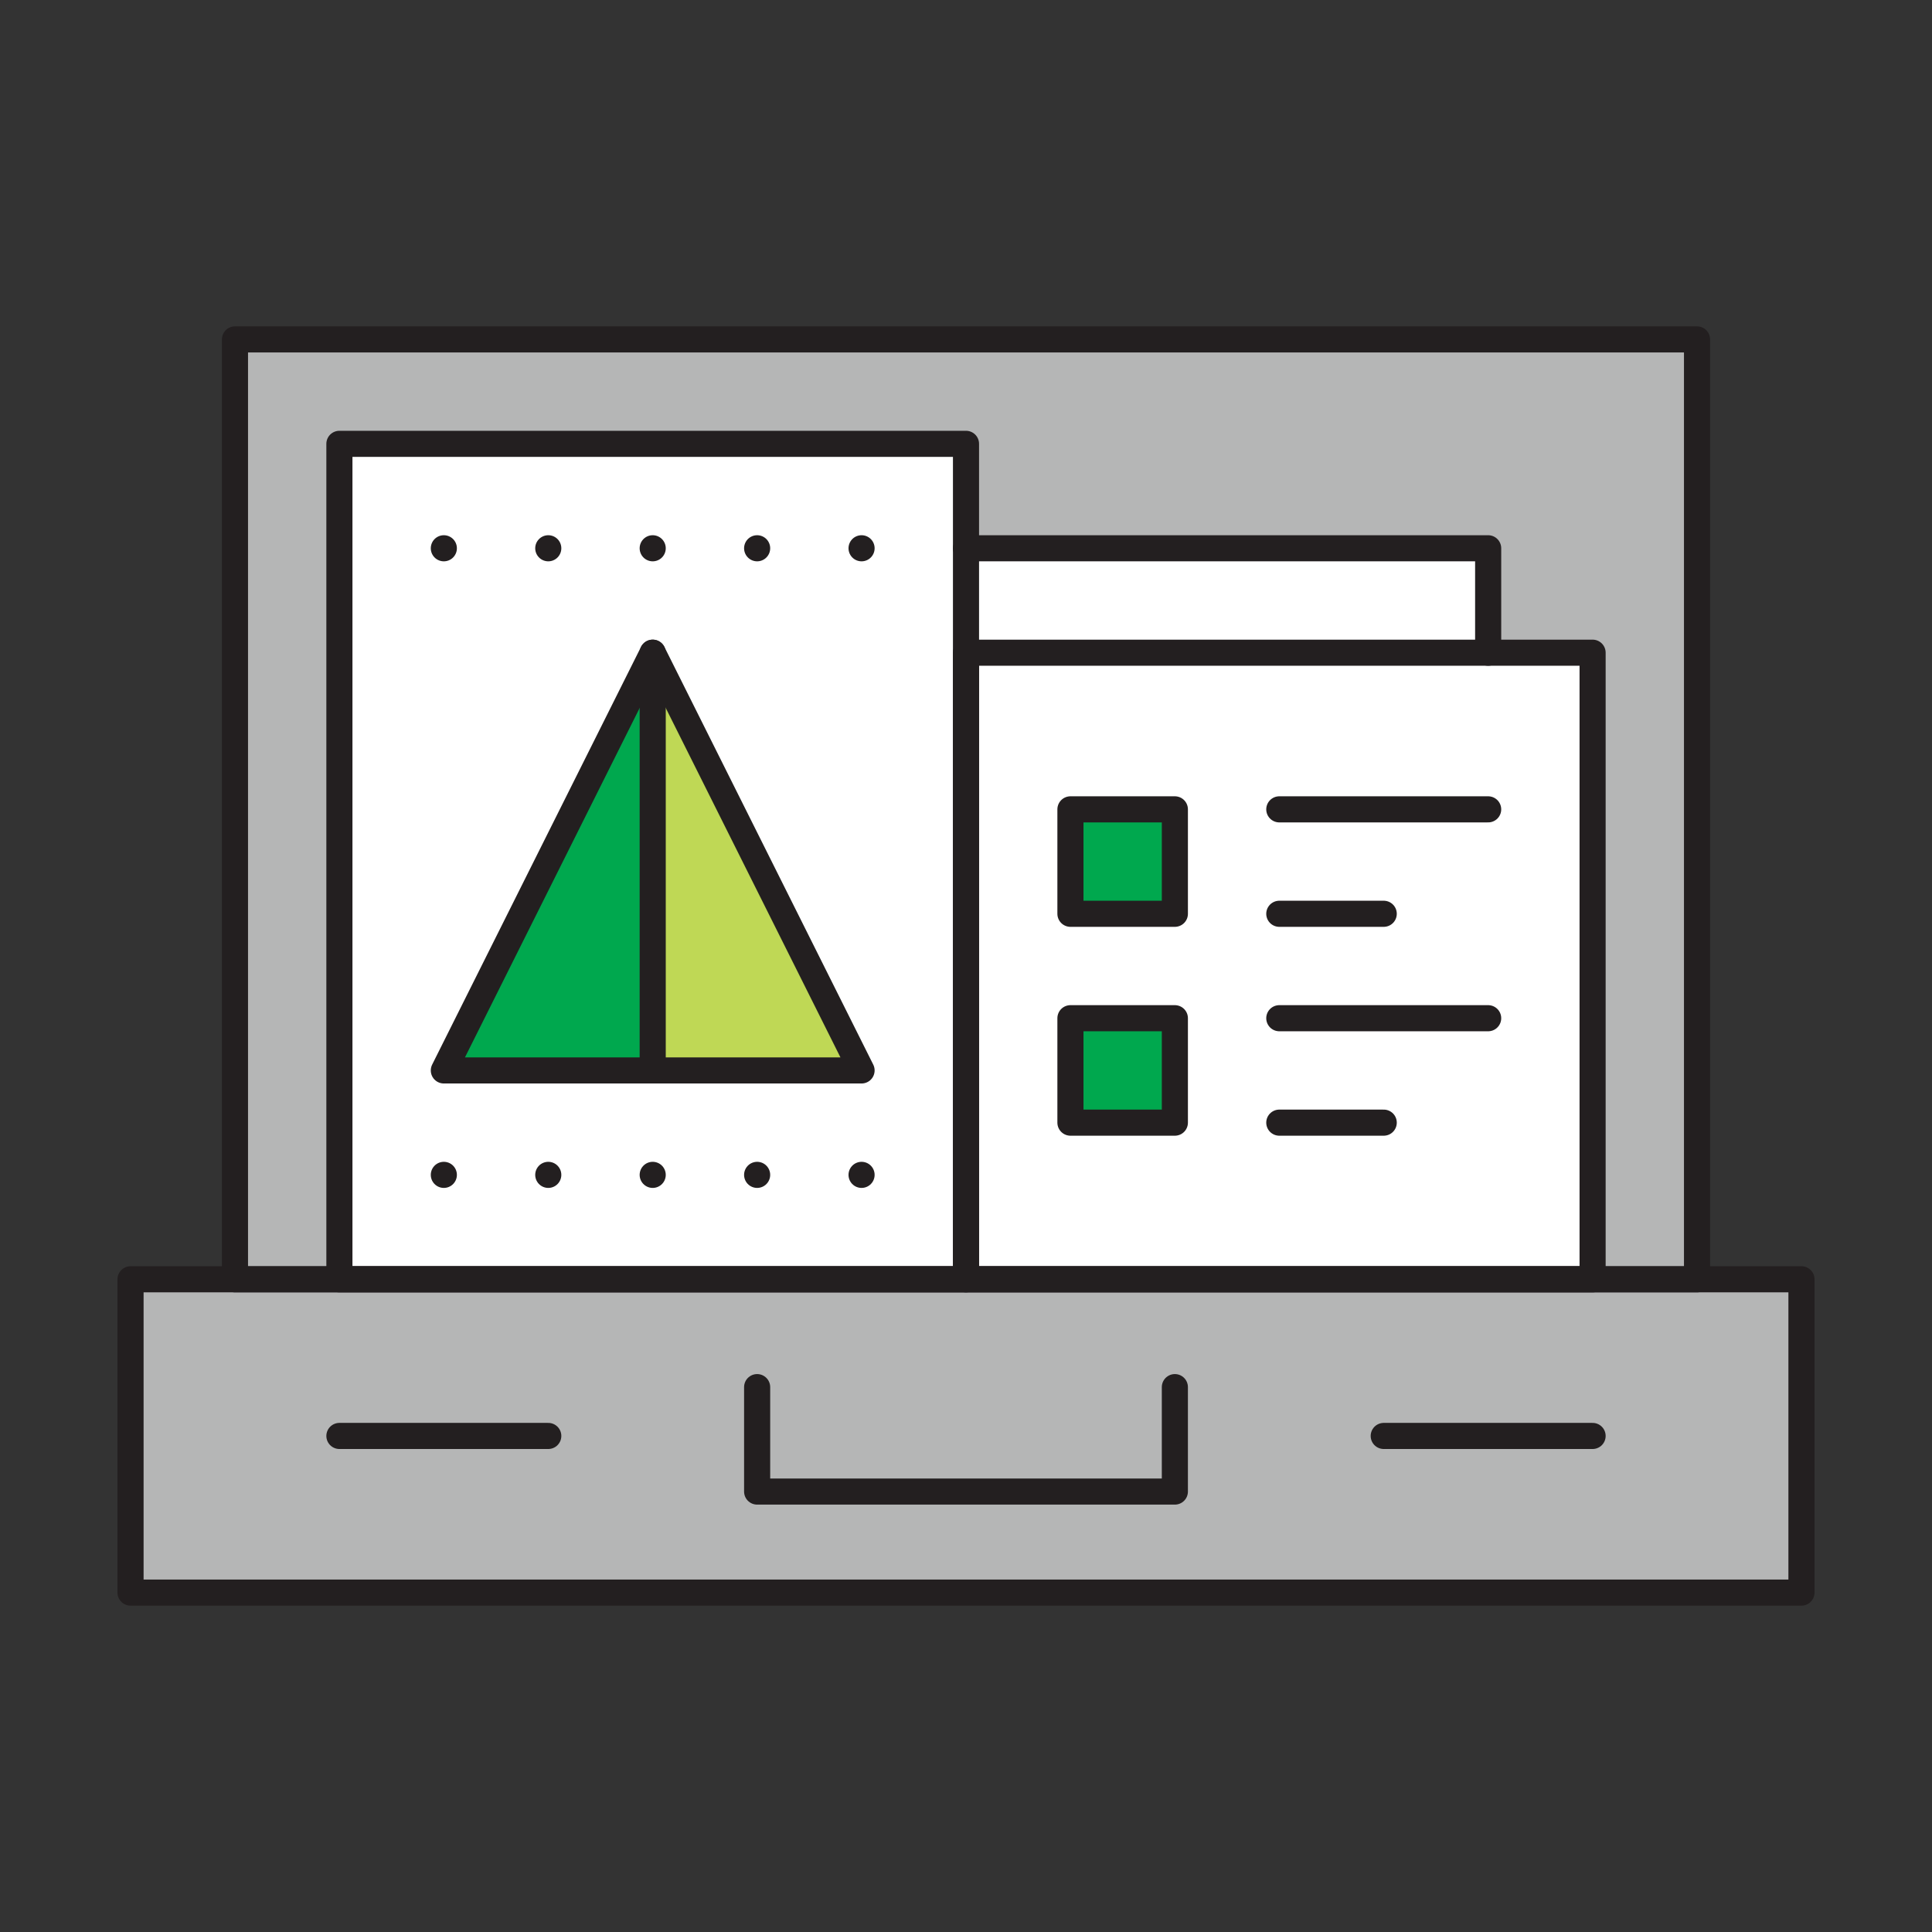 <svg id="Layer_1" data-name="Layer 1" xmlns="http://www.w3.org/2000/svg" viewBox="0 0 74 74"><rect x="0" y="0" width="74" height="74" fill="#333333" stroke="none"/><defs><style>.cls-1{fill:#b5b6b6;}.cls-2{fill:#fff;}.cls-3{fill:#00a84e;}.cls-4{fill:#bfd855;}.cls-5,.cls-6{fill:none;stroke:#231f20;stroke-linecap:round;stroke-linejoin:round;stroke-width:1px;}.cls-6{stroke-dasharray:0 4;}</style></defs><title>Corporate advisory</title><rect class="cls-1" x="9" y="13" width="56" height="36"/><rect class="cls-2" x="37" y="21" width="20" height="4"/><rect class="cls-2" x="13" y="17" width="24" height="32"/><rect class="cls-2" x="37" y="25" width="24" height="24"/><rect class="cls-3" x="41" y="31" width="4" height="4"/><rect class="cls-3" x="41" y="39" width="4" height="4"/><polygon class="cls-4" points="25 25 25 41 33 41 25 25"/><polygon class="cls-3" points="17 41 25 41 25 25 17 41"/><rect class="cls-1" x="5" y="49" width="64" height="12"/><rect class="cls-5" x="5" y="49" width="64" height="12"/><polyline class="cls-5" points="29 53.13 29 57.13 45 57.13 45 53.13"/><line class="cls-5" x1="53" y1="55" x2="61" y2="55"/><line class="cls-5" x1="13" y1="55" x2="21" y2="55"/><rect class="cls-5" x="13" y="17" width="24" height="32"/><rect class="cls-5" x="37" y="25" width="24" height="24"/><rect class="cls-5" x="9" y="13" width="56" height="36"/><polygon class="cls-5" points="17 41 33 41 25 25 17 41"/><line class="cls-5" x1="25" y1="25" x2="25" y2="41"/><line class="cls-6" x1="17" y1="45" x2="33" y2="45"/><line class="cls-6" x1="17" y1="21" x2="33" y2="21"/><rect class="cls-5" x="41" y="31" width="4" height="4"/><line class="cls-5" x1="49" y1="31" x2="57" y2="31"/><line class="cls-5" x1="49" y1="35" x2="53" y2="35"/><rect class="cls-5" x="41" y="39" width="4" height="4"/><line class="cls-5" x1="49" y1="39" x2="57" y2="39"/><line class="cls-5" x1="49" y1="43" x2="53" y2="43"/><polyline class="cls-5" points="37 21 57 21 57 25"/></svg>